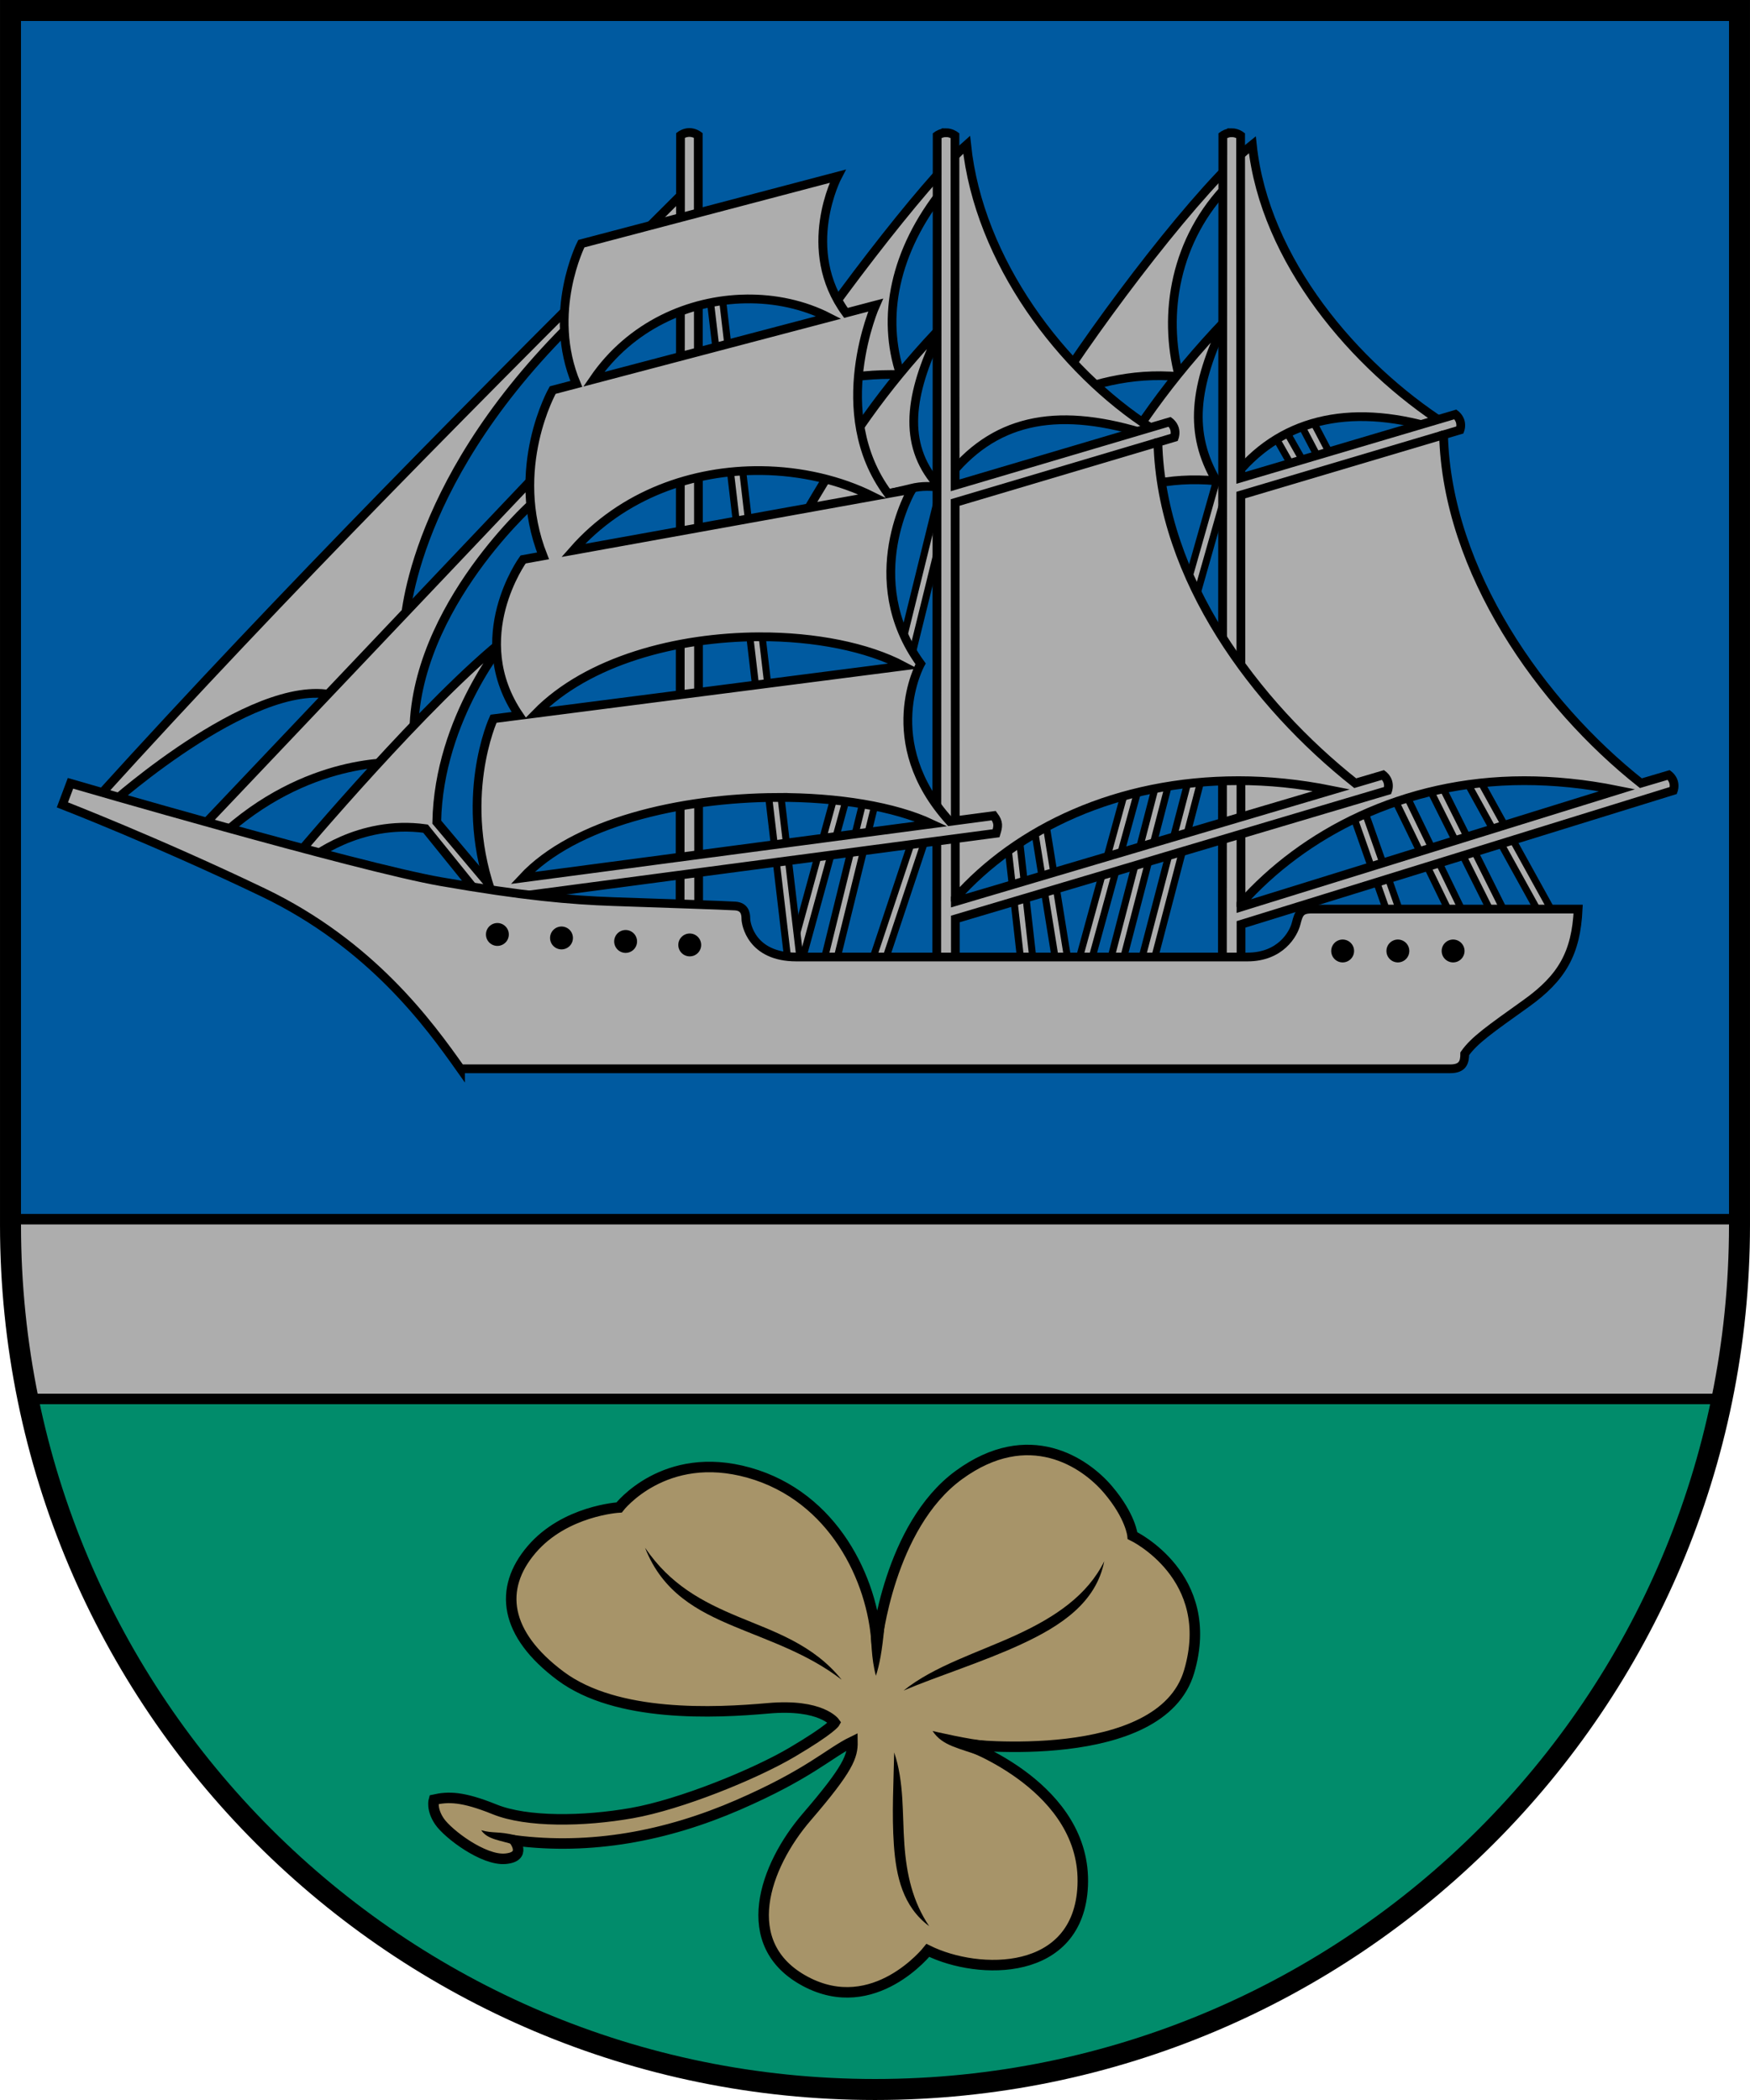 <?xml version="1.0" encoding="UTF-8" standalone="no"?>
<svg
   xmlns:dc="http://purl.org/dc/elements/1.1/"
   xmlns:cc="http://creativecommons.org/ns#"
   xmlns:rdf="http://www.w3.org/1999/02/22-rdf-syntax-ns#"
   xmlns:svg="http://www.w3.org/2000/svg"
   xmlns="http://www.w3.org/2000/svg"
   width="500"
   height="600"
   viewBox="0 0 132.292 158.75"
   version="1.1"
   id="svg847">
  <defs
     id="defs841" />
  <path
     id="path1144"
     style="fill:#018c6b;fill-opacity:1;stroke:none;stroke-width:6;stroke-linejoin:miter;stroke-miterlimit:10;stroke-dasharray:none"
     d="M 495.863 373.434 L 4.137 373.434 C 15.945 498.852 121.493 597 250 597 C 378.507 597 484.055 498.852 495.863 373.434 z "
     transform="scale(0.265)" />
  <path
     style="font-variation-settings:normal;opacity:1;vector-effect:none;fill:#a79469;fill-opacity:1;stroke:#000000;stroke-width:0.794;stroke-linecap:butt;stroke-linejoin:miter;stroke-miterlimit:8.5;stroke-dasharray:none;stroke-dashoffset:0;stroke-opacity:1;stop-color:#000000;stop-opacity:1"
     d="m 38.888,139.129 c 0,0 0.967,1.241 -0.688,1.385 -1.656,0.144 -4.319,-1.872 -4.967,-2.807 -0.648,-0.936 -0.432,-1.656 -0.432,-1.656 1.083,-0.241 2.156,-0.257 4.591,0.729 2.435,0.985 6.711,0.927 10.382,0.279 3.671,-0.648 9.291,-2.936 12.118,-4.607 2.951,-1.745 3.215,-2.232 3.215,-2.232 0,0 -1.008,-1.44 -5.039,-1.08 -4.031,0.36 -11.446,0.72 -15.693,-2.447 -4.247,-3.167 -4.709,-6.605 -2.189,-9.556 2.519,-2.951 6.617,-3.18 6.617,-3.18 0,0 3.411,-4.434 9.82,-2.626 6.409,1.808 9.363,8.092 9.651,12.915 0,0 0.915,-8.87 6.209,-12.739 5.294,-3.868 9.545,-0.941 11.275,1.095 1.731,2.036 1.857,3.486 1.857,3.486 0,0 6.413,3.054 4.276,10.282 -2.138,7.228 -16.899,5.497 -16.899,5.497 0,0 9.186,3.259 8.857,10.689 -0.305,6.89 -7.856,6.786 -11.707,4.886 0,0 -4.046,5.128 -9.264,2.341 -5.218,-2.787 -3.075,-8.729 0.102,-12.42 3.177,-3.69 3.479,-4.604 3.461,-5.701 -1.745,0.846 -3.258,2.443 -8.653,4.785 -5.395,2.341 -11.096,3.427 -16.899,2.681 z"
     id="path1106" />
  <path
     style="color:#000000;font-style:normal;font-variant:normal;font-weight:normal;font-stretch:normal;font-size:medium;line-height:normal;font-family:sans-serif;font-variant-ligatures:normal;font-variant-position:normal;font-variant-caps:normal;font-variant-numeric:normal;font-variant-alternates:normal;font-variant-east-asian:normal;font-feature-settings:normal;font-variation-settings:normal;text-indent:0;text-align:start;text-decoration:none;text-decoration-line:none;text-decoration-style:solid;text-decoration-color:#000000;letter-spacing:normal;word-spacing:normal;text-transform:none;writing-mode:lr-tb;direction:ltr;text-orientation:mixed;dominant-baseline:auto;baseline-shift:baseline;text-anchor:start;white-space:normal;shape-padding:0;shape-margin:0;inline-size:0;clip-rule:nonzero;display:inline;overflow:visible;visibility:visible;opacity:1;isolation:auto;mix-blend-mode:normal;color-interpolation:sRGB;color-interpolation-filters:linearRGB;solid-color:#000000;solid-opacity:1;vector-effect:none;fill:#000000;fill-opacity:1;fill-rule:nonzero;stroke:none;stroke-linecap:butt;stroke-linejoin:miter;stroke-miterlimit:8.5;stroke-dasharray:none;stroke-dashoffset:0;stroke-opacity:1;color-rendering:auto;image-rendering:auto;shape-rendering:auto;text-rendering:auto;enable-background:accumulate;stop-color:#000000;stop-opacity:1"
     d="m 66.863,122.865 -1.081,-0.18 c 0.093,1.332 0.073,2.664 0.432,3.996 0.249,-0.743 0.482,-1.878 0.648,-3.816 z m 7.793,8.745 c -1.244,-0.065 -4.159,-0.754 -4.159,-0.754 0.772,1.158 1.99,1.269 3.758,1.943 z"
     id="path1108" />
  <path
     style="color:#000000;font-style:normal;font-variant:normal;font-weight:normal;font-stretch:normal;font-size:medium;line-height:normal;font-family:sans-serif;font-variant-ligatures:normal;font-variant-position:normal;font-variant-caps:normal;font-variant-numeric:normal;font-variant-alternates:normal;font-variant-east-asian:normal;font-feature-settings:normal;font-variation-settings:normal;text-indent:0;text-align:start;text-decoration:none;text-decoration-line:none;text-decoration-style:solid;text-decoration-color:#000000;letter-spacing:normal;word-spacing:normal;text-transform:none;writing-mode:lr-tb;direction:ltr;text-orientation:mixed;dominant-baseline:auto;baseline-shift:baseline;text-anchor:start;white-space:normal;shape-padding:0;shape-margin:0;inline-size:0;clip-rule:nonzero;display:inline;overflow:visible;visibility:visible;opacity:1;isolation:auto;mix-blend-mode:normal;color-interpolation:sRGB;color-interpolation-filters:linearRGB;solid-color:#000000;solid-opacity:1;vector-effect:none;fill:#000000;fill-opacity:1;fill-rule:nonzero;stroke:none;stroke-linecap:butt;stroke-linejoin:miter;stroke-miterlimit:8.5;stroke-dasharray:none;stroke-dashoffset:0;stroke-opacity:1;color-rendering:auto;image-rendering:auto;shape-rendering:auto;text-rendering:auto;enable-background:accumulate;stop-color:#000000;stop-opacity:1"
     d="m 55.496,122.949 c 2.744,1.146 5.581,2.072 8.13,4.031 -2.149,-2.68 -5.121,-3.635 -7.823,-4.764 -2.702,-1.129 -5.123,-2.399 -7.04,-5.213 1.326,3.4 3.989,4.799 6.733,5.945 z m 21.699,1.352 c 2.979,-1.375 5.666,-3.138 6.281,-6.278 -1.264,2.574 -3.706,4.215 -6.615,5.558 -2.909,1.342 -6.237,2.353 -8.553,4.215 2.592,-1.101 5.908,-2.119 8.887,-3.494 z m -9.621,15.182 c 0.168,2.348 0.666,4.639 2.669,6.128 -1.249,-1.851 -1.713,-3.91 -1.876,-6.185 -0.163,-2.274 -0.009,-4.731 -0.771,-6.948 -0.042,2.218 -0.19,4.656 -0.022,7.005 z m -28.623,-0.746 c -1.296,-0.318 -1.671,-0.123 -2.574,-0.381 0.481,0.722 1.44,0.745 2.591,1.131 z"
     id="path1114" />
  <path
     id="path1146"
     style="fill:#005aa0;fill-opacity:1;stroke:none;stroke-width:6;stroke-linejoin:miter;stroke-miterlimit:10;stroke-dasharray:none"
     d="M 3 3 L 3 350 C 3 357.907 3.41 365.716 4.137 373.434 L 495.863 373.434 C 496.59 365.716 497 357.907 497 350 L 497 3 L 3 3 z "
     transform="scale(0.265)" />
  <path
     id="path3091"
     style="opacity:1;fill:#adadad;fill-opacity:1;stroke:#000000;stroke-width:3;stroke-miterlimit:4;stroke-dasharray:none"
     d="M 3 347.793 L 3 350 C 3 366.803 4.686 383.211 7.883 399.072 L 492.117 399.072 C 495.314 383.211 497 366.803 497 350 L 497 347.793 L 3 347.793 z "
     transform="scale(0.265)" />
  <path
     id="path1322"
     style="color:#000000;font-style:normal;font-variant:normal;font-weight:normal;font-stretch:normal;font-size:medium;line-height:normal;font-family:sans-serif;font-variant-ligatures:normal;font-variant-position:normal;font-variant-caps:normal;font-variant-numeric:normal;font-variant-alternates:normal;font-variant-east-asian:normal;font-feature-settings:normal;font-variation-settings:normal;text-indent:0;text-align:start;text-decoration:none;text-decoration-line:none;text-decoration-style:solid;text-decoration-color:#000000;letter-spacing:normal;word-spacing:normal;text-transform:none;writing-mode:lr-tb;direction:ltr;text-orientation:mixed;dominant-baseline:auto;baseline-shift:baseline;text-anchor:start;white-space:normal;shape-padding:0;shape-margin:0;inline-size:0;clip-rule:nonzero;display:inline;overflow:visible;visibility:visible;opacity:1;isolation:auto;mix-blend-mode:normal;color-interpolation:sRGB;color-interpolation-filters:linearRGB;solid-color:#000000;solid-opacity:1;vector-effect:none;fill:#adadad;fill-opacity:1;fill-rule:nonzero;stroke:#000000;stroke-width:0.529;stroke-linecap:butt;stroke-linejoin:miter;stroke-miterlimit:8.5;stroke-dasharray:none;stroke-dashoffset:0;stroke-opacity:1;color-rendering:auto;image-rendering:auto;shape-rendering:auto;text-rendering:auto;enable-background:accumulate;stop-color:#000000;stop-opacity:1"
     d="m 64.561,54.771 -4.943,18.029 0.893,0.246 4.943,-18.031 z M 70.871,37.785 62.25,72.744 63.148,72.967 71.77,38.008 Z M 69.77,61.088 65.883,72.75 l 0.879,0.293 3.887,-11.662 z m 7.041,0.111 -0.92,0.104 1.344,11.934 0.922,-0.104 z m 1.146,0.021 1.907,11.807 0.916,-0.139 -1.905,-11.801 z m 8.128,-5.183 -4.58,16.697 0.893,0.244 4.582,-16.695 z m 1.832,1.229 -4.072,15.678 0.896,0.232 4.072,-15.678 z m 2.342,0.102 -4.072,15.576 0.896,0.232 4.07,-15.574 z m 1.699,-21.021 -2.816,9.915 0.891,0.252 2.816,-9.917 z M 96.605,31.5 l -0.807,0.457 2.139,3.766 0.805,-0.457 z m 1.941,-1.004 -0.82,0.43 2.24,4.275 0.82,-0.43 z m 4.42,30.273 -0.873,0.307 3.166,8.998 0.875,-0.307 z m 3.004,-1.344 -0.834,0.404 4.822,9.934 0.834,-0.404 z m 2.588,-0.869 -0.828,0.414 5.398,10.797 0.828,-0.414 z m 2.943,-0.232 -0.811,0.447 6.047,10.941 0.811,-0.447 z" />
  <path
     style="color:#000000;font-style:normal;font-variant:normal;font-weight:normal;font-stretch:normal;font-size:medium;line-height:normal;font-family:sans-serif;font-variant-ligatures:normal;font-variant-position:normal;font-variant-caps:normal;font-variant-numeric:normal;font-variant-alternates:normal;font-variant-east-asian:normal;font-feature-settings:normal;font-variation-settings:normal;text-indent:0;text-align:start;text-decoration:none;text-decoration-line:none;text-decoration-style:solid;text-decoration-color:#000000;letter-spacing:normal;word-spacing:normal;text-transform:none;writing-mode:lr-tb;direction:ltr;text-orientation:mixed;dominant-baseline:auto;baseline-shift:baseline;text-anchor:start;white-space:normal;shape-padding:0;shape-margin:0;inline-size:0;clip-rule:nonzero;display:inline;overflow:visible;visibility:visible;isolation:auto;mix-blend-mode:normal;color-interpolation:sRGB;color-interpolation-filters:linearRGB;solid-color:#000000;solid-opacity:1;vector-effect:none;fill:#adadad;fill-opacity:1;fill-rule:nonzero;stroke:#000000;stroke-linecap:butt;stroke-linejoin:miter;stroke-miterlimit:8.5;stroke-dasharray:none;stroke-dashoffset:0;stroke-opacity:1;color-rendering:auto;image-rendering:auto;shape-rendering:auto;text-rendering:auto;enable-background:accumulate;stop-color:#000000;stop-opacity:1;opacity:1;stroke-width:0.529"
     d="M 54.4 20.773 L 53.48 20.881 L 59.604 72.979 L 60.523 72.869 L 54.4 20.773 z "
     id="path1318" />
  <g
     id="g1258"
     transform="translate(21.595)"
     style="stroke-width:0.661;stroke-miterlimit:8.5;stroke-dasharray:none">
    <path
       style="font-variation-settings:normal;opacity:1;vector-effect:none;fill:#adadad;fill-opacity:1;stroke:#000000;stroke-width:0.661;stroke-linecap:butt;stroke-linejoin:miter;stroke-miterlimit:8.5;stroke-dasharray:none;stroke-dashoffset:0;stroke-opacity:1;stop-color:#000000;stop-opacity:1"
       d="m 71.581,36.225 c 3.458,-4.498 8.759,-5.798 15.256,-3.852 l 0.814,-0.305 C 80.861,27.702 73.995,19.719 73.075,10.938 69.258,13.98 61.672,23.899 57.625,30.321 60.812,29.065 63.785,28.135 67.549,28.471 66.3,23.744 67.215,18.065 71.316,13.913 Z"
       id="path1235" />
    <path
       style="font-variation-settings:normal;opacity:1;vector-effect:none;fill:#adadad;fill-opacity:1;stroke:#000000;stroke-width:0.661;stroke-linecap:butt;stroke-linejoin:miter;stroke-miterlimit:8.5;stroke-dasharray:none;stroke-dashoffset:0;stroke-opacity:1;stop-color:#000000;stop-opacity:1"
       d="m 60.865,38.095 c 3.186,-1.256 5.733,-2.084 9.497,-1.749 -2.101,-3.59 -1.723,-7.139 0.7,-12.146 -4.364,4.588 -6.911,8.325 -10.196,13.894 z"
       id="path1262" />
    <path
       id="path1239"
       style="font-variation-settings:normal;opacity:1;vector-effect:none;fill:#adadad;fill-opacity:1;stroke:#000000;stroke-width:2.5;stroke-linecap:butt;stroke-linejoin:miter;stroke-miterlimit:8.5;stroke-dasharray:none;stroke-dashoffset:0;stroke-opacity:1;stop-color:#000000;stop-opacity:1"
       d="m 269.879,37.852 c -1.436,0 -2.533,0.816 -2.533,0.816 l -0.129,235.859 h 5.322 l -0.005,-10.837 123.329,-38.192 c 0,0 0.428,-1.171 0.057,-2.428 -0.373,-1.256 -1.371,-2.004 -1.371,-2.004 l -7.953,2.354 c -28.437,-22.484 -55.297,-60.419 -56.296,-99.381 l 4.701,-1.396 c 0,0 0.428,-1.171 0.057,-2.428 -0.373,-1.256 -1.371,-2.004 -1.371,-2.004 l -61.223,18.123 -0.052,-97.666 c 0,0 -1.097,-0.816 -2.533,-0.816 z m 2.651,219.943 c 17.738,-19.982 46.296,-35.09 80.755,-35.097 8.5,-0.002 17.379,0.87 26.564,2.721 l -107.32,33.307 z"
       transform="scale(0.265)" />
    <path
       id="path1206"
       style="font-variation-settings:normal;opacity:1;vector-effect:none;fill:none;fill-opacity:1;stroke:#000000;stroke-width:2.5;stroke-linecap:butt;stroke-linejoin:miter;stroke-miterlimit:8.5;stroke-dasharray:none;stroke-dashoffset:0;stroke-opacity:1;stop-color:#000000;stop-opacity:1"
       d="m 272.53,258.725 -0.062,-117.497 57.832,-17.189"
       transform="scale(0.265)" />
  </g>
  <g
     id="use1260"
     style="opacity:1;stroke-width:0.661;stroke-miterlimit:8.5;stroke-dasharray:none">
    <path
       style="font-variation-settings:normal;opacity:1;vector-effect:none;fill:#adadad;fill-opacity:1;stroke:#000000;stroke-width:0.661;stroke-linecap:butt;stroke-linejoin:miter;stroke-miterlimit:8.5;stroke-dasharray:none;stroke-dashoffset:0;stroke-opacity:1;stop-color:#000000;stop-opacity:1"
       d="m 71.581,36.225 c 3.458,-4.498 8.148,-5.493 14.645,-3.547 L 87.04,32.373 C 80.25,28.007 73.995,19.719 73.075,10.938 69.868,13.776 62.104,23.899 58.057,30.321 61.244,29.065 64.169,28.202 68.077,28.321 66.641,23.998 67.572,19.007 71.316,14.32 Z"
       id="path1264" />
    <path
       style="font-variation-settings:normal;opacity:1;vector-effect:none;fill:#adadad;fill-opacity:1;stroke:#000000;stroke-width:0.661;stroke-linecap:butt;stroke-linejoin:miter;stroke-miterlimit:8.5;stroke-dasharray:none;stroke-dashoffset:0;stroke-opacity:1;stop-color:#000000;stop-opacity:1"
       d="m 70.782,25.121 c -4.073,4.359 -6.551,8.021 -9.713,13.382 2.984,-0.498 6.874,-1.342 7.767,-1.574 0.893,-0.232 1.563,-0.154 2.215,-0.103 -2.766,-2.953 -2.414,-6.642 -0.262,-11.236 z"
       id="path1266" />
    <path
       id="path1268"
       style="font-variation-settings:normal;opacity:1;vector-effect:none;fill:#adadad;fill-opacity:1;stroke:#000000;stroke-width:2.5;stroke-linecap:butt;stroke-linejoin:miter;stroke-miterlimit:8.5;stroke-dasharray:none;stroke-dashoffset:0;stroke-opacity:1;stop-color:#000000;stop-opacity:1"
       d="m 269.879,37.852 c -1.436,0 -2.533,0.816 -2.533,0.816 l -0.129,235.859 h 5.322 l -0.006,-12.377 123.33,-36.652 c 0,0 0.428,-1.171 0.057,-2.428 -0.373,-1.256 -1.371,-2.004 -1.371,-2.004 l -7.953,2.354 C 358.158,200.936 331.299,165.121 330.301,126.158 l 4.701,-1.396 c 0,0 0.428,-1.171 0.057,-2.428 -0.373,-1.256 -1.371,-2.004 -1.371,-2.004 l -61.223,18.123 -0.053,-99.785 c 0,0 -1.097,-0.816 -2.533,-0.816 z m 2.65,218.403 c 17.738,-19.982 46.297,-33.55 80.756,-33.557 8.5,-0.002 17.379,0.87 26.564,2.721 L 272.529,257.186 Z"
       transform="scale(0.265)" />
    <path
       id="path1270"
       style="font-variation-settings:normal;opacity:1;vector-effect:none;fill:none;fill-opacity:1;stroke:#000000;stroke-width:2.5;stroke-linecap:butt;stroke-linejoin:miter;stroke-miterlimit:8.5;stroke-dasharray:none;stroke-dashoffset:0;stroke-opacity:1;stop-color:#000000;stop-opacity:1"
       d="M 272.529,257.186 272.469,143.348 330.301,126.158"
       transform="scale(0.265)" />
  </g>
  <path
     style="font-variation-settings:normal;opacity:1;vector-effect:none;fill:#adadad;fill-opacity:1;stroke:#000000;stroke-width:0.661;stroke-linecap:butt;stroke-linejoin:miter;stroke-miterlimit:8.5;stroke-dasharray:none;stroke-dashoffset:0;stroke-opacity:1;stop-color:#000000;stop-opacity:1"
     d="M 51.733,14.493 C 36.597,29.571 21.539,44.676 7.534,60.131 l 0.847,0.644 c 0,0 11.504,-10.282 17.408,-8.042 l 4.785,-5.294 c 0,0 0.17,-10.418 12.182,-22.532 l 9.072,-8.927 z"
     id="path1423" />
  <path
     style="font-variation-settings:normal;opacity:1;vector-effect:none;fill:#adadad;fill-opacity:1;stroke:#000000;stroke-width:0.661;stroke-linecap:butt;stroke-linejoin:miter;stroke-miterlimit:8.5;stroke-dasharray:none;stroke-dashoffset:0;stroke-opacity:1;stop-color:#000000;stop-opacity:1"
     d="m 15.44,62.336 24.534,-25.858 0.204,1.629 c 0,0 -9.569,8.551 -8.857,18.426 l -1.222,1.12 c 0,0 -6.923,-0.509 -13.54,5.701 z"
     id="path1421" />
  <path
     style="font-variation-settings:normal;opacity:1;vector-effect:none;fill:#adadad;fill-opacity:1;stroke:#000000;stroke-width:0.661;stroke-linecap:butt;stroke-linejoin:miter;stroke-miterlimit:8.5;stroke-dasharray:none;stroke-dashoffset:0;stroke-opacity:1;stop-color:#000000;stop-opacity:1"
     d="M 36.298,67.755 32.169,62.642 c -5.09,-0.713 -8.755,2.341 -8.755,2.341 l -0.907,-0.389 c 0,0 9.934,-11.805 15.837,-16.412 0,0 -5.183,6.047 -5.327,13.965 l 4.463,5.303 z"
     id="path1417" />
  <path
     id="path1268-3"
     style="font-variation-settings:normal;vector-effect:none;fill:#adadad;fill-opacity:1;stroke:#000000;stroke-width:0.661;stroke-linecap:butt;stroke-linejoin:miter;stroke-miterlimit:8.5;stroke-dasharray:none;stroke-dashoffset:0;stroke-opacity:1;stop-color:#000000;opacity:1"
     d="M 52.817,72.635 52.784,10.231 c 0,0 -0.29,-0.216 -0.67,-0.216 h 3e-6 c -0.38,0 -0.67,0.216 -0.67,0.216 l -0.034,62.404 z" />
  <path
     id="path1294"
     style="font-variation-settings:normal;opacity:1;vector-effect:none;fill:#adadad;fill-opacity:1;stroke:#000000;stroke-width:2.5;stroke-linecap:butt;stroke-linejoin:miter;stroke-miterlimit:8.5;stroke-dasharray:none;stroke-dashoffset:0;stroke-opacity:1;stop-color:#000000;stop-opacity:1"
     d="m 238.938,50.275 -73.105,19.238 c 0,0 -9.989,19.639 -1.434,39.998 l -6.734,1.771 c 0,0 -12.63,22.246 -2.762,47.289 l -5.68,1.025 c 0,0 -16.247,22.346 -1.135,44.496 l -7.305,0.939 c 0,0 -10.663,23.105 0.158,51.605 l 143.207,-18.934 c 0.607,-1.998 0.801,-3.065 -0.664,-5.023 l -12.525,1.656 c -20.675,-22.797 -8.35,-44.977 -8.35,-44.977 -17.587,-24.28 -2.443,-49.789 -2.443,-49.789 l -6.854,1.236 c -17.198,-23.123 -3.543,-53.764 -3.543,-53.764 l -8.445,2.223 C 227.983,71.111 238.938,50.275 238.938,50.275 Z m -26.264,35.002 c 8.456,-0.146 16.706,1.672 23.744,5.281 l -67.059,17.646 c 10.5,-15.343 27.263,-22.651 43.314,-22.928 z m 4.5,48.961 c 11.405,0.126 22.476,2.731 31.764,7.361 l -85.426,15.418 c 14.13,-16.103 34.362,-22.993 53.662,-22.779 z m -0.555,47.412 c 15.85,-0.05 30.816,2.919 41.088,8.342 L 152.963,203.467 c 14.757,-15.053 40.154,-21.743 63.656,-21.816 z m 5.043,45.828 c 17.338,-0.079 33.549,2.593 44.102,7.547 l -116.696,15.43 c 14.693,-15.792 45.034,-22.851 72.595,-22.977 z"
     transform="scale(0.265)" />
  <path
     style="font-variation-settings:normal;opacity:1;vector-effect:none;fill:#adadad;fill-opacity:1;stroke:#000000;stroke-width:0.661;stroke-linecap:butt;stroke-linejoin:miter;stroke-miterlimit:8.5;stroke-dasharray:none;stroke-dashoffset:0;stroke-opacity:1;stop-color:#000000;stop-opacity:1"
     d="m 34.816,80.797 h 74.809 c 0.978,0 1.101,-0.526 1.101,-1.137 0.718,-1.025 1.89,-1.836 4.631,-3.796 2.741,-1.96 3.786,-3.819 3.945,-7.142 0,0 -19.314,0 -20.148,0 -0.834,0 -0.974,0.304 -1.172,1.093 -0.198,0.789 -1.177,2.53 -3.683,2.53 H 60.198 c -3.396,0 -3.815,-2.5 -3.815,-2.903 0,-0.403 -0.101,-0.9 -0.8,-0.951 C 54.884,68.439 49.579,68.271 46.357,68.157 43.135,68.043 39.622,67.746 33.323,66.646 27.025,65.546 5.328,59.215 5.328,59.215 l -0.611,1.629 c 0,0 7.141,2.768 15.168,6.617 8.185,3.925 12.556,9.977 14.931,13.336 z"
     id="path1162" />
  <path
     id="circle1194"
     style="fill:#000000;fill-opacity:1;stroke:none;stroke-width:0.661;stroke-miterlimit:8.5;stroke-dasharray:none"
     d="m 110.712,71.889 a 0.864,0.864 0 0 1 -0.864,0.864 0.864,0.864 0 0 1 -0.864,-0.864 0.864,0.864 0 0 1 0.864,-0.864 0.864,0.864 0 0 1 0.864,0.864 z m -4.175,0 a 0.864,0.864 0 0 1 -0.864,0.864 0.864,0.864 0 0 1 -0.864,-0.864 0.864,0.864 0 0 1 0.864,-0.864 0.864,0.864 0 0 1 0.864,0.864 z m -4.175,0 a 0.864,0.864 0 0 1 -0.864,0.864 0.864,0.864 0 0 1 -0.864,-0.864 0.864,0.864 0 0 1 0.864,-0.864 0.864,0.864 0 0 1 0.864,0.864 z M 53.005,71.433 a 0.864,0.864 0 0 1 -0.864,0.864 0.864,0.864 0 0 1 -0.864,-0.864 0.864,0.864 0 0 1 0.864,-0.864 0.864,0.864 0 0 1 0.864,0.864 z m -4.847,-0.264 a 0.864,0.864 0 0 1 -0.864,0.864 0.864,0.864 0 0 1 -0.864,-0.864 0.864,0.864 0 0 1 0.864,-0.864 0.864,0.864 0 0 1 0.864,0.864 z m -4.847,-0.264 a 0.864,0.864 0 0 1 -0.864,0.864 0.864,0.864 0 0 1 -0.864,-0.864 0.864,0.864 0 0 1 0.864,-0.864 0.864,0.864 0 0 1 0.864,0.864 z M 38.464,70.641 a 0.864,0.864 0 0 1 -0.864,0.864 0.864,0.864 0 0 1 -0.864,-0.864 0.864,0.864 0 0 1 0.864,-0.864 0.864,0.864 0 0 1 0.864,0.864 z" />
  <path
     id="path844-7"
     style="fill:none;fill-opacity:1;stroke:#000000;stroke-width:1.587;stroke-linejoin:miter;stroke-miterlimit:10;stroke-dasharray:none"
     d="M 0.794,0.794 V 92.604 c 0,36.093 29.259,65.352 65.352,65.352 36.093,0 65.352,-29.259 65.352,-65.352 V 0.794 Z" />
</svg>
